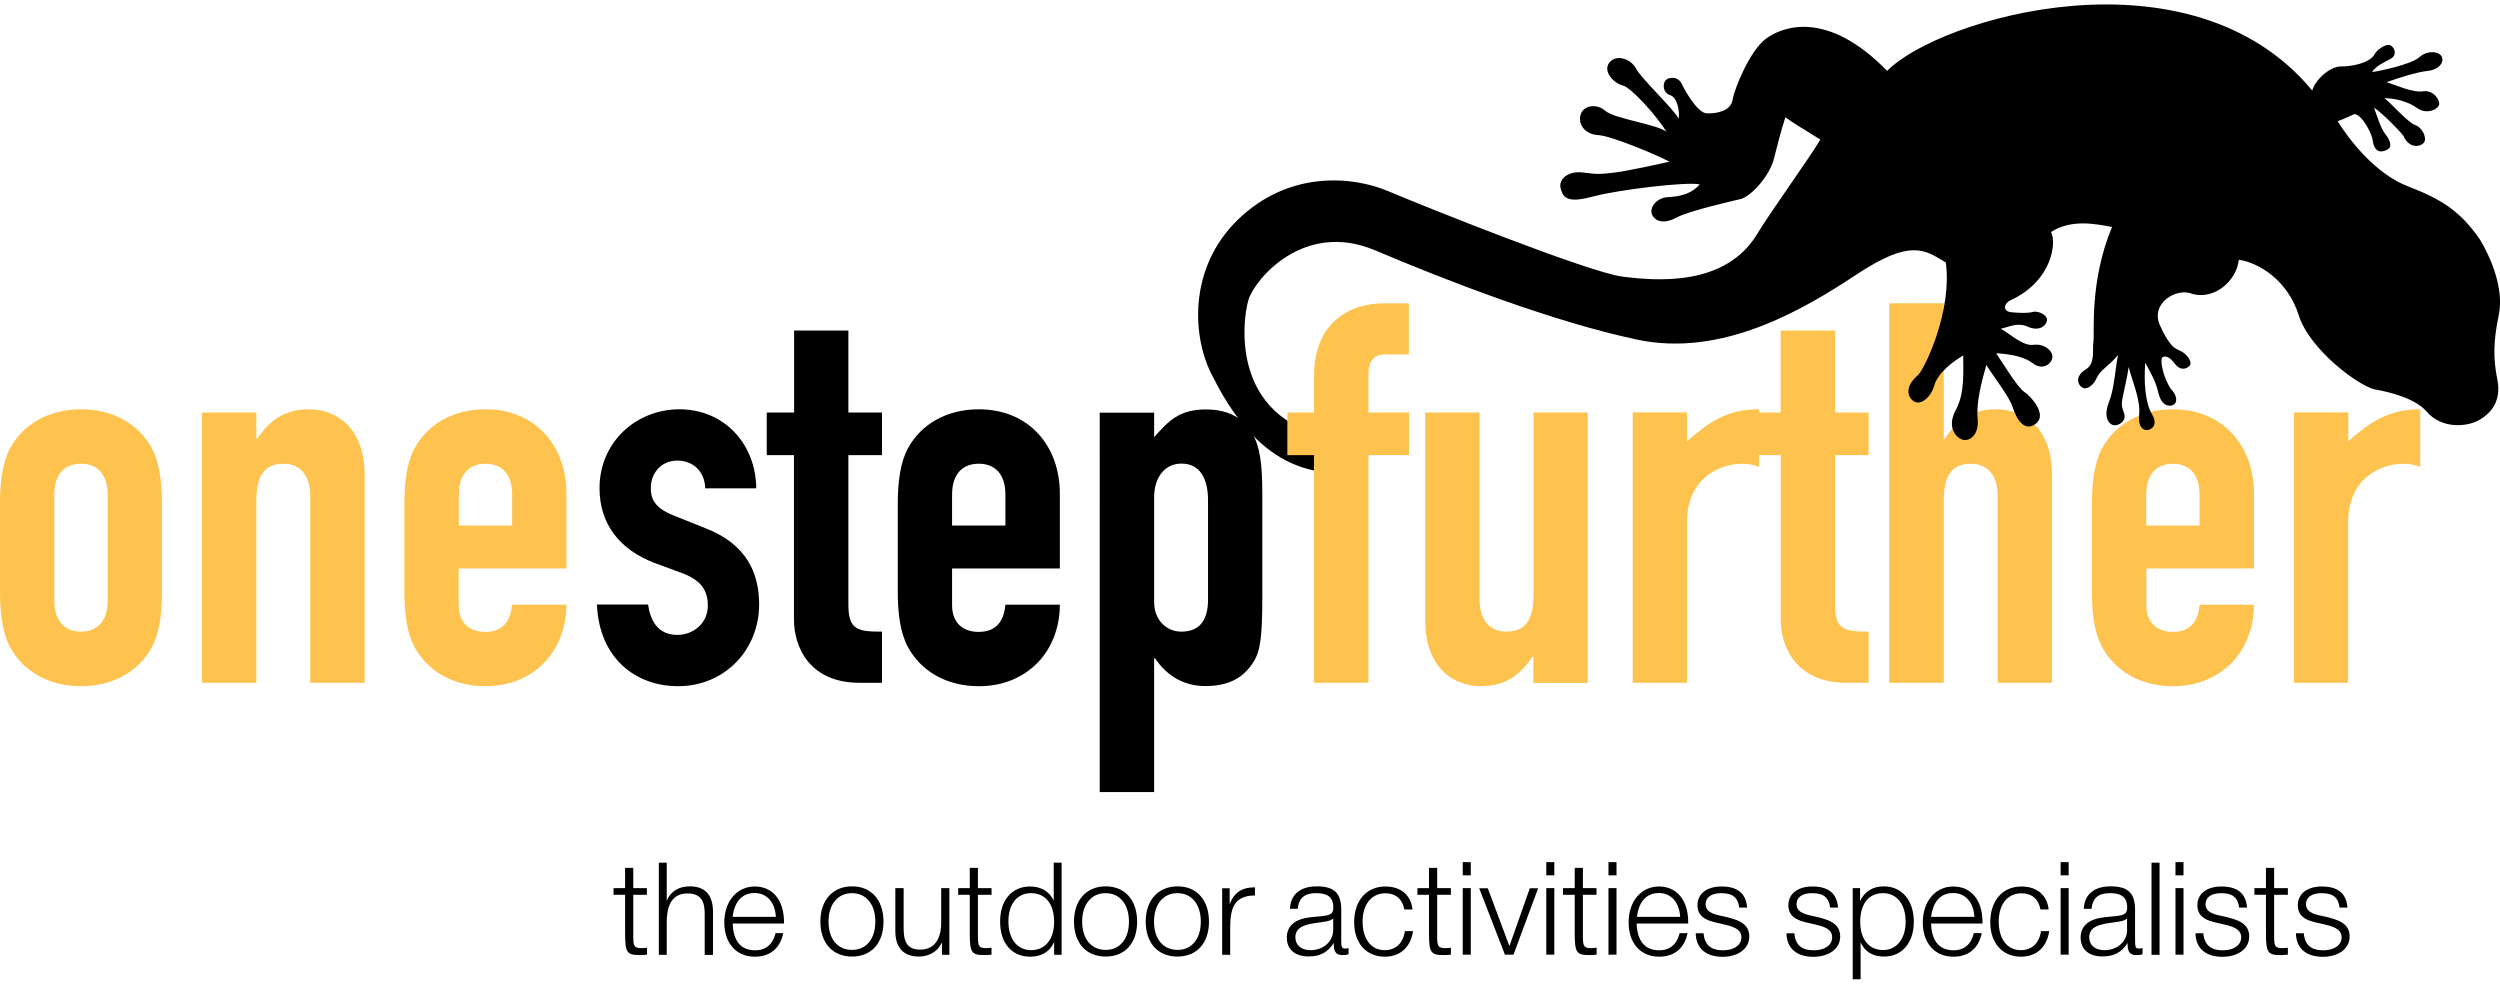 <?xml version="1.0" encoding="utf-8"?>
<!-- Generator: Adobe Illustrator 23.0.3, SVG Export Plug-In . SVG Version: 6.00 Build 0)  -->
<svg version="1.0" id="Layer_1" xmlns="http://www.w3.org/2000/svg" xmlns:xlink="http://www.w3.org/1999/xlink" x="0px" y="0px"
	 viewBox="0 0 183.73 72.33" enable-background="new 0 0 183.73 72.33" xml:space="preserve">
<g>
	<path fill-rule="evenodd" clip-rule="evenodd" fill="#FEC34E" d="M3.99,36.35c0-1.49,0.74-2.27,1.96-2.27
		c1.22,0,1.96,0.78,1.96,2.27v7.8c0,1.48-0.74,2.27-1.96,2.27c-1.21,0-1.96-0.79-1.96-2.27V36.35 M0,43.53
		c0,1.61,0.2,3.02,0.74,4.03c0.94,1.73,2.78,2.87,5.21,2.87c2.43,0,4.27-1.14,5.21-2.87c0.55-1.01,0.74-2.42,0.74-4.03v-6.55
		c0-1.61-0.2-3.02-0.74-4.04c-0.94-1.72-2.78-2.86-5.21-2.86c-2.43,0-4.27,1.14-5.21,2.86C0.2,33.96,0,35.37,0,36.98V43.53z"/>
	<path fill="#FEC34E" d="M14.84,50.18h4V36.82c0-1.76,0.51-2.74,2-2.74c1.25,0,1.96,0.9,1.96,2.35v13.75h4V34.94
		c0-3.57-2.12-4.86-4.12-4.86c-1.84,0-2.94,0.9-3.76,2.16h-0.08v-1.92h-4V50.18"/>
	<path fill-rule="evenodd" clip-rule="evenodd" fill="#FEC34E" d="M33.72,36.35c0-1.49,0.75-2.27,1.96-2.27
		c1.21,0,1.96,0.78,1.96,2.27v2.27h-3.92V36.35 M41.63,41.76v-5.49c0-3.49-2.27-6.19-5.95-6.19c-2.43,0-4.27,1.14-5.21,2.86
		c-0.55,1.02-0.75,2.43-0.75,4.04v6.55c0,1.61,0.2,3.02,0.75,4.03c0.94,1.73,2.78,2.87,5.21,2.87c1.84,0,3.29-0.67,4.35-1.76
		c1.01-1.06,1.6-2.59,1.6-4.23h-4c-0.08,0.87-0.43,2-1.96,2c-1.22,0-1.96-0.71-1.96-1.96v-2.7H41.63z"/>
	<path d="M55.58,35.88c-0.04-3.29-2.39-5.8-5.64-5.8c-3.21,0-5.88,2.43-5.88,5.8c0,2.67,1.53,4.54,4.04,5.49l1.92,0.71
		c1.53,0.54,2,1.33,2,2.43c0,1.33-1.1,2.15-2.24,2.15c-1.49,0-2-1.14-2.15-2.23h-3.76c0.16,3.92,2.82,6,5.96,6
		c3.45,0,5.96-2.7,5.96-6c0-2.35-0.94-4.43-3.92-5.6l-2.35-0.94c-1.49-0.59-1.69-1.29-1.69-2.04c0-1.02,0.7-2,1.96-2
		c1.06,0,2,0.71,2.04,2.04H55.58"/>
	<path d="M58.35,30.32h-2v3.13h2v12.07c0,2.12,1.21,4.66,4.82,4.66h1.65v-3.76c-1.77,0-2.47-0.12-2.47-1.96V33.45h2.47v-3.13h-2.47
		v-6.03h-3.99V30.32"/>
	<path fill-rule="evenodd" clip-rule="evenodd" d="M69.97,36.35c0-1.49,0.75-2.27,1.96-2.27c1.21,0,1.96,0.78,1.96,2.27v2.27h-3.92
		V36.35 M77.89,41.76v-5.49c0-3.49-2.27-6.19-5.95-6.19c-2.43,0-4.27,1.14-5.21,2.86c-0.55,1.02-0.75,2.43-0.75,4.04v6.55
		c0,1.61,0.2,3.02,0.75,4.03c0.94,1.73,2.78,2.87,5.21,2.87c1.84,0,3.29-0.67,4.35-1.76c1.02-1.06,1.6-2.59,1.6-4.23h-4
		c-0.08,0.87-0.43,2-1.96,2c-1.21,0-1.96-0.71-1.96-1.96v-2.7H77.89z"/>
	<path fill-rule="evenodd" clip-rule="evenodd" d="M88.78,44.07c0,1.26-0.43,2.35-1.96,2.35c-1.14,0-2-0.9-2-2.16v-7.72
		c0-1.45,0.78-2.47,2-2.47c1.37,0,1.96,1.1,1.96,2.7V44.07 M80.82,58.21h4v-9.83h0.07c0.86,1.29,2.12,2.04,3.68,2.04
		c1.92,0,2.9-0.74,3.57-1.8c0.51-0.82,0.63-1.96,0.63-4.82v-7.56c0-2.2-0.2-3.41-0.67-4.27c-0.71-1.29-1.88-1.88-3.48-1.88
		c-2,0-2.78,0.9-3.8,2.04v-1.8h-4V58.21z"/>
	<path fill="#FEC34E" d="M116.7,30.32h-4v13.36c0,1.76-0.51,2.74-2,2.74c-1.25,0-1.96-0.9-1.96-2.35V30.32h-4v15.25
		c0,3.56,2.12,4.86,4.11,4.86c1.84,0,2.94-0.9,3.76-2.16h0.08v1.92h4V30.32"/>
	<path fill-rule="evenodd" clip-rule="evenodd" fill="#FEC34E" d="M119.99,50.18h3.99V38.39c0-3.25,2.39-4.31,4.07-4.31
		c0.43,0,0.83,0.08,1.22,0.23v-4.23c-2.31,0-3.64,0.9-5.29,2.35v-2.12h-3.99V50.18"/>
	<path fill="#FEC34E" d="M130.87,30.32h-2v3.13h2v12.07c0,2.12,1.21,4.66,4.82,4.66h1.64v-3.76c-1.76,0-2.47-0.12-2.47-1.96V33.45
		h2.47v-3.13h-2.47v-6.03h-4V30.32"/>
	<path fill="#FEC34E" d="M138.85,50.18h4V36.82c0-1.76,0.51-2.74,2-2.74c1.26,0,1.96,0.9,1.96,2.35v13.75h4V34.94
		c0-3.57-2.11-4.86-4.12-4.86c-1.84,0-2.94,0.9-3.76,2.16h-0.08v-9.95h-4V50.18"/>
	<path fill-rule="evenodd" clip-rule="evenodd" fill="#FEC34E" d="M157.73,36.35c0-1.49,0.75-2.27,1.96-2.27
		c1.21,0,1.96,0.78,1.96,2.27v2.27h-3.92V36.35 M165.65,41.76v-5.49c0-3.49-2.27-6.19-5.95-6.19c-2.43,0-4.27,1.14-5.21,2.86
		c-0.55,1.02-0.75,2.43-0.75,4.04v6.55c0,1.61,0.2,3.02,0.75,4.03c0.94,1.73,2.78,2.87,5.21,2.87c1.84,0,3.29-0.67,4.35-1.76
		c1.02-1.06,1.6-2.59,1.6-4.23h-3.99c-0.08,0.87-0.43,2-1.96,2c-1.21,0-1.96-0.71-1.96-1.96v-2.7H165.65z"/>
	<path fill-rule="evenodd" clip-rule="evenodd" fill="#FEC34E" d="M168.58,50.18h3.99V38.39c0-3.25,2.39-4.31,4.08-4.31
		c0.43,0,0.82,0.08,1.22,0.23v-4.23c-2.31,0-3.65,0.9-5.29,2.35v-2.12h-3.99V50.18"/>
	<path d="M182.26,17.61c0.76,1.26,1.79,3.58,1.38,5.54c-0.41,1.96-0.41,3.19-0.11,4.72c0.31,1.53-0.38,2.43-1.28,2.97
		c-0.9,0.54-2.78,0.72-3.91-0.59c-0.83-0.97-2.7-1.44-3.8-1.63c-1.1-0.2-4.79-2.88-5.6-5.45c-0.81-2.58-2.94-3.87-4.41-4.08
		c-0.12,1.42-1.65,2.95-3.38,2.52c-1.17-0.52-3.15,0.67-2.41,2.3c0.74,1.64,1.15,1.7,1.42,1.84c0.56,0.22,1.01,0.87,0.75,1.14
		c-0.26,0.28-0.73,0.32-1.07-0.15c-0.34-0.47-0.68-0.63-0.91-0.49c-0.22,0.13,0.02,1.45,0.61,2.33c0.49,0.5,0.48,1,0.21,1.16
		c-0.27,0.16-0.88,0.16-1.12-0.85c-0.24-1.01-0.61-1.53-0.97-2.23c-0.11,1.35-0.01,2.94,0.48,3.75c0.38,0.63,0.2,1.04-0.21,1.17
		c-0.43,0.13-0.82-0.24-0.72-1.09c0.12-1.08-0.5-2.46-0.77-3.52c-0.15,1.07-0.47,2.18-0.5,2.63c-0.04,0.45,0.22,0.67,0.2,1.05
		c-0.02,0.4-0.56,0.7-0.88,0.58c-0.32-0.12-0.68-0.63-0.27-1.67c0.41-1.05,0.45-2.41,0.67-3.47c-0.71,0.85-1.3,1.09-1.56,1.67
		c-0.26,0.59-0.78,0.96-1.13,0.68c-0.35-0.28-0.4-0.86,0.33-1.3c0.72-0.43,0.45-1.5,0.55-2.04c0.1-0.55-0.32-4.4,1.37-8.42
		c-1.24-0.23-2.99-0.59-4.49,0.37c0.41,0.68,0.16,3.52-2.89,4.98c-0.59,0.24-0.71,0.86,0,0.92c0.71,0.06,1.21,0.07,1.57-0.03
		c0.37-0.1,1.13,0.24,1.02,0.67c-0.11,0.43-0.65,0.76-1.4,0.42c-0.76-0.34-1.34,0.01-1.99,0.15c0.74,0.41,1.63,1.29,2.42,1.18
		c0.79-0.11,1.52,0.5,1.35,1.03c-0.17,0.53-0.81,0.79-1.39,0.34c-0.58-0.45-1.51-0.68-2.72-0.75c0.53,0.78,1.59,2.54,2.08,2.85
		c0.49,0.32,1.66,1.64,0.88,2.29c-0.77,0.65-1.39-0.08-1.74-1.16c-0.25-0.81-1.4-2.23-1.94-3.12c-0.33,1.18-0.75,2.71-0.64,3.93
		c0.12,1.21-0.57,1.69-1.08,1.57c-0.5-0.13-1.22-0.92-0.52-2.2c0.71-1.28,0.52-3.12,0.54-4c-0.68,0.41-1.84,1.23-2.12,2.19
		c-0.28,0.96-1.02,1.47-1.48,1.2c-0.47-0.27-0.77-1.07,0.3-1.96c0.58-0.66,2.5-4.81,2.02-8.26c-1.53-0.92-2.54-1.78-6.57,0.89
		c-4.03,2.67-9.93,6.09-16.11,4.78c-6.18-1.31-13.99-4.33-19.25-6.56c-5.26-2.23-8.87,2.15-9.32,3.64
		c-0.45,1.49-1.49,9.34,7.15,10.28c2.85,0.25,1.48,2.67-0.09,2.5c-1.57-0.16-5.96,0.27-9.64-7.07c-1.58-2.84-1.9-8.04,1.83-11.63
		c3.72-3.59,8.37-3.19,11-2.08c2.63,1.11,14.73,5.97,17.25,6.29c2.52,0.32,7.54,0.73,9.88-3.12c1.05-1.73,3.73-5.42,4.65-6.95
		c-0.79-0.51-1.93-1.17-2.57-1.64c-0.34,1.06-0.56,1.93-0.85,3.08c-0.29,1.15-1.58,2.67-2.41,2.92c-0.69,0.17-3.77,0.86-4.7,1.35
		c-0.93,0.5-1.58,0.34-1.83-0.19c-0.25-0.52,0.35-1.25,1.12-1.29c0.78-0.04,1.69-0.16,2.38-0.94c-0.98-0.21-5.95,0.39-7.8,0.88
		c-1.84,0.5-2.22,0.17-2.42-0.56c-0.2-0.74,0.6-1.34,1.67-1.19c1.07,0.15,1.35,0.11,2.22,0.01c0.86-0.09,3.57-0.68,4.1-0.81
		c-0.91-0.49-4.27-1.9-5.22-1.95c-0.95-0.04-1.5-0.75-1.32-1.47c0.19-0.72,1.18-0.89,1.84-0.31c0.66,0.58,3.77,0.98,4.48,1.53
		c-0.65-1.08-2.56-3.24-3.21-3.4c-0.65-0.16-1.47-1.01-1-1.66c0.47-0.65,1.57-0.34,1.97,0.41c0.39,0.75,2.74,2.94,3.14,3.69
		c0.08-0.47-0.08-1.55-0.61-1.72c-0.53-0.17-0.58-0.75-0.39-1.05c0.19-0.3,0.94-0.38,1.21,0.19c0.28,0.57,1.18,2.17,1.86,2.19
		c0.69,0.02,1.76-0.14,1.9-1.02c0.15-0.88,1.28-3.58,2.41-4.44c1.13-0.87,4.47-2.26,8.94,2.34c3.79-3.88,22.3-9.36,31.24,1.44
		c0.24-0.82,1.32-1.78,2.13-1.77c0.8,0.01,2.05-0.25,2.43-0.85c0.12-0.31,0.87-0.89,1.21-0.69c0.33,0.2,0.47,0.73-0.02,0.99
		c-0.49,0.26-1.07,0.52-1.35,0.96c0.41-0.03,2.91-0.56,3.48-1.09c0.57-0.53,1.5-0.45,1.66,0.01c0.15,0.46-0.32,0.93-1.05,1
		c-0.73,0.07-2.2,0.52-3.02,0.83c0.64,0.2,1.95,0.79,2.66,0.67c0.72-0.12,1.22,0.55,1.2,0.93c-0.02,0.38-0.91,0.82-1.62,0.3
		c-0.71-0.52-1.71-0.72-2.4-0.73c0.53,0.42,1.72,1.79,2.26,1.98c0.54,0.19,0.9,0.99,0.63,1.3c-0.27,0.32-1.08,0.44-1.5-0.51
		c-0.3-0.4-1.57-1.69-2.16-2.07c0.22,0.57,0.47,1.49,0.85,1.97c0.38,0.47,0.46,0.91,0.19,1.08c-0.27,0.16-1.01,0.51-1.15-0.74
		c-0.11-0.49-0.75-1.76-1.32-1.84c-0.3,0.12-0.69,0.33-1.24,0.53c0.82,1.32,2.76,3.88,5.21,4.8
		C179.44,14.65,180.83,15.53,182.26,17.61"/>
	<path d="M176.15,26.57c0.41-0.24,0.98-0.03,1.29,0.48c0.31,0.51,0.22,1.12-0.19,1.37c-0.4,0.25-0.99,0.03-1.29-0.48
		C175.65,27.42,175.74,26.81,176.15,26.57"/>
	<path d="M179.9,24.47c0.41-0.24,0.99-0.03,1.29,0.48c0.31,0.51,0.22,1.12-0.18,1.37c-0.41,0.24-0.99,0.03-1.29-0.48
		C179.41,25.33,179.49,24.72,179.9,24.47"/>
	<path fill="#FEC34E" d="M96.57,50.18h4V33.45h2.98v-3.13h-2.98v-2.9c0-0.86,0.43-1.37,1.17-1.37h1.8v-3.76h-1.84
		c-2.59,0-5.13,1.49-5.13,5.33v2.7h-1.96v3.13h1.96V50.18"/>
	<path d="M47.55,70.16v-0.51c-0.16,0.02-0.28,0.03-0.4,0.03c-0.52,0-0.61-0.13-0.61-0.83v-3.09h1v-0.49h-1v-1.49h-0.6v1.49h-0.85
		v0.49h0.85v2.81c0,1.44,0.13,1.62,1.08,1.62C47.23,70.19,47.32,70.18,47.55,70.16"/>
	<path fill-rule="evenodd" clip-rule="evenodd" d="M52.4,70.16v-3.14c0-1.12-0.46-1.88-1.71-1.88c-0.78,0-1.4,0.35-1.69,1.06V63.4
		h-0.58v6.77H49v-2.39c0-1.01,0.25-2.12,1.53-2.12c0.96,0,1.26,0.56,1.26,1.46v3.06H52.4"/>
	<path fill-rule="evenodd" clip-rule="evenodd" d="M57.02,67.38h-3.18c0.11-0.92,0.56-1.75,1.61-1.75
		C56.36,65.63,56.96,66.3,57.02,67.38 M57.62,67.86v-0.08c0-1.62-0.83-2.63-2.15-2.63c-1.31,0-2.24,1.09-2.24,2.64
		c0,1.53,0.88,2.52,2.25,2.52c1.11,0,1.86-0.62,2.08-1.73H57c-0.2,0.82-0.72,1.26-1.5,1.26c-1.05,0-1.62-0.69-1.65-1.97H57.62z"/>
	<path fill-rule="evenodd" clip-rule="evenodd" d="M64.33,67.73c0,1.27-0.66,2.08-1.71,2.08c-1.07,0-1.73-0.8-1.73-2.09
		c0-1.26,0.68-2.08,1.72-2.08C63.66,65.64,64.33,66.46,64.33,67.73 M64.93,67.74c0-1.59-0.89-2.6-2.31-2.6
		c-1.41,0-2.33,1.01-2.33,2.58c0,1.59,0.91,2.58,2.33,2.58C64.03,70.3,64.93,69.32,64.93,67.74z"/>
	<path fill-rule="evenodd" clip-rule="evenodd" d="M69.77,70.16v-4.89h-0.6v2.52c0,1.29-0.55,2-1.54,2c-1.06,0-1.22-0.7-1.22-1.63
		v-2.89H65.8v3.16c0,1.12,0.52,1.87,1.73,1.87c0.43,0,0.88-0.14,1.2-0.4c0.21-0.17,0.31-0.3,0.5-0.64v0.91H69.77"/>
	<path d="M72.87,70.16v-0.51c-0.16,0.02-0.28,0.03-0.39,0.03c-0.52,0-0.61-0.13-0.61-0.83v-3.09h1v-0.49h-1v-1.49h-0.6v1.49h-0.85
		v0.49h0.85v2.81c0,1.44,0.13,1.62,1.07,1.62C72.54,70.19,72.64,70.18,72.87,70.16"/>
	<path fill-rule="evenodd" clip-rule="evenodd" d="M77.47,67.75c0,1.27-0.65,2.08-1.69,2.08c-1.02,0-1.67-0.82-1.67-2.12
		c0-1.26,0.64-2.07,1.66-2.07C76.83,65.64,77.47,66.43,77.47,67.75 M78.02,70.16V63.4h-0.58v2.79c-0.33-0.7-0.95-1.04-1.74-1.04
		c-1.34,0-2.2,1.01-2.2,2.58c0,1.59,0.86,2.58,2.22,2.58c0.83,0,1.47-0.39,1.75-1.09v0.95H78.02z"/>
	<path fill-rule="evenodd" clip-rule="evenodd" d="M82.97,67.73c0,1.27-0.66,2.08-1.71,2.08c-1.06,0-1.73-0.8-1.73-2.09
		c0-1.26,0.68-2.08,1.72-2.08C82.3,65.64,82.97,66.46,82.97,67.73 M83.57,67.74c0-1.59-0.89-2.6-2.31-2.6
		c-1.41,0-2.33,1.01-2.33,2.58c0,1.59,0.9,2.58,2.33,2.58C82.67,70.3,83.57,69.32,83.57,67.74z"/>
	<path fill-rule="evenodd" clip-rule="evenodd" d="M88.25,67.73c0,1.27-0.66,2.08-1.71,2.08c-1.06,0-1.73-0.8-1.73-2.09
		c0-1.26,0.68-2.08,1.72-2.08C87.58,65.64,88.25,66.46,88.25,67.73 M88.85,67.74c0-1.59-0.89-2.6-2.31-2.6
		c-1.41,0-2.34,1.01-2.34,2.58c0,1.59,0.9,2.58,2.33,2.58C87.95,70.3,88.85,69.32,88.85,67.74z"/>
	<path fill-rule="evenodd" clip-rule="evenodd" d="M92.23,65.81v-0.6c-0.94,0-1.52,0.36-1.86,1.24v-1.17h-0.55v4.89h0.59v-1.99
		C90.41,66.82,90.66,65.81,92.23,65.81"/>
	<path fill-rule="evenodd" clip-rule="evenodd" d="M97.98,68.3c0,0.94-0.76,1.53-1.67,1.53c-0.68,0-1.11-0.37-1.11-0.95
		c0-0.79,0.82-0.94,1.44-1.04l0.5-0.07c0.5-0.07,0.67-0.12,0.84-0.27V68.3 M99.11,70.13v-0.46c-0.1,0.03-0.14,0.04-0.22,0.04
		c-0.29,0-0.32-0.06-0.32-0.69v-2.16c0-1.18-0.47-1.72-1.79-1.72c-1.22,0-1.93,0.59-1.98,1.65h0.57c0.08-0.79,0.5-1.15,1.34-1.15
		c0.76,0,1.28,0.22,1.28,1.06c0,0.42-0.19,0.56-0.78,0.62l-0.82,0.08c-1.21,0.12-1.82,0.63-1.82,1.51c0,0.87,0.61,1.38,1.6,1.38
		c0.85,0,1.4-0.29,1.85-0.99c0,0.46,0.04,0.89,0.63,0.89C98.81,70.2,98.95,70.18,99.11,70.13z"/>
	<path d="M103.85,68.43h-0.6c-0.13,0.88-0.67,1.4-1.49,1.4c-0.99,0-1.62-0.82-1.62-2.1c0-1.27,0.66-2.08,1.67-2.08
		c0.76,0,1.25,0.41,1.4,1.19h0.6c-0.12-1.07-0.86-1.69-2-1.69c-1.39,0-2.29,1.04-2.29,2.63c0,1.54,0.89,2.53,2.27,2.53
		C102.91,70.3,103.67,69.61,103.85,68.43"/>
	<path d="M106.63,70.16v-0.51c-0.16,0.02-0.28,0.03-0.4,0.03c-0.52,0-0.61-0.13-0.61-0.83v-3.09h1.01v-0.49h-1.01v-1.49h-0.6v1.49
		h-0.85v0.49h0.85v2.81c0,1.44,0.13,1.62,1.08,1.62C106.3,70.19,106.39,70.18,106.63,70.16"/>
	<path fill-rule="evenodd" clip-rule="evenodd" d="M107.5,70.16h0.59v-4.89h-0.59V70.16z M107.5,64.33h0.59v-0.97h-0.59V64.33z"/>
	<polyline points="113.04,65.28 112.43,65.28 110.93,69.53 109.34,65.28 108.71,65.28 110.6,70.16 111.23,70.16 113.04,65.28 	"/>
	<path fill-rule="evenodd" clip-rule="evenodd" d="M113.64,70.16h0.59v-4.89h-0.59V70.16z M113.64,64.33h0.59v-0.97h-0.59V64.33z"/>
	<path d="M117.34,70.16v-0.51c-0.16,0.02-0.28,0.03-0.4,0.03c-0.52,0-0.61-0.13-0.61-0.83v-3.09h1v-0.49h-1v-1.49h-0.6v1.49h-0.86
		v0.49h0.86v2.81c0,1.44,0.13,1.62,1.08,1.62C117.02,70.19,117.11,70.18,117.34,70.16"/>
	<path fill-rule="evenodd" clip-rule="evenodd" d="M118.21,70.16h0.59v-4.89h-0.59V70.16z M118.21,64.33h0.59v-0.97h-0.59V64.33z"/>
	<path fill-rule="evenodd" clip-rule="evenodd" d="M123.48,67.38h-3.18c0.11-0.92,0.56-1.75,1.62-1.75
		C122.81,65.63,123.41,66.3,123.48,67.38 M124.07,67.86v-0.08c0-1.62-0.83-2.63-2.15-2.63c-1.31,0-2.23,1.09-2.23,2.64
		c0,1.53,0.88,2.52,2.25,2.52c1.1,0,1.86-0.62,2.08-1.73h-0.58c-0.2,0.82-0.71,1.26-1.5,1.26c-1.05,0-1.62-0.69-1.66-1.97H124.07z"
		/>
	<path d="M128.56,68.82c0-1.04-1.01-1.26-1.82-1.46c-0.54-0.12-1.39-0.22-1.39-0.91c0-0.51,0.43-0.81,1.15-0.81
		c0.83,0,1.23,0.32,1.32,1.06h0.58c-0.08-1.04-0.7-1.55-1.88-1.55c-1.09,0-1.77,0.54-1.77,1.38c0,1.08,1.08,1.2,1.88,1.39
		c0.53,0.13,1.35,0.28,1.35,0.96c0,0.58-0.54,0.96-1.35,0.96c-0.88,0-1.36-0.39-1.43-1.25h-0.58c0.03,1.12,0.75,1.73,2.01,1.73
		C127.78,70.3,128.56,69.7,128.56,68.82"/>
	<path d="M135.24,68.82c0-1.04-1.01-1.26-1.82-1.46c-0.54-0.12-1.39-0.22-1.39-0.91c0-0.51,0.42-0.81,1.15-0.81
		c0.83,0,1.23,0.32,1.32,1.06h0.58c-0.08-1.04-0.7-1.55-1.88-1.55c-1.09,0-1.77,0.54-1.77,1.38c0,1.08,1.08,1.2,1.88,1.39
		c0.53,0.13,1.34,0.28,1.34,0.96c0,0.58-0.54,0.96-1.35,0.96c-0.89,0-1.36-0.39-1.43-1.25h-0.58c0.03,1.12,0.75,1.73,2.01,1.73
		C134.46,70.3,135.24,69.7,135.24,68.82"/>
	<path fill-rule="evenodd" clip-rule="evenodd" d="M140.05,67.74c0,1.25-0.66,2.08-1.66,2.08c-1.04,0-1.68-0.8-1.68-2.08
		c0-1.31,0.63-2.1,1.66-2.1C139.4,65.63,140.05,66.46,140.05,67.74 M140.65,67.74c0-1.57-0.88-2.6-2.21-2.6
		c-0.79,0-1.39,0.36-1.74,1.07v-0.94h-0.54v6.7h0.58v-2.72c0.31,0.7,0.9,1.05,1.73,1.05C139.78,70.3,140.65,69.29,140.65,67.74z"/>
	<path fill-rule="evenodd" clip-rule="evenodd" d="M145.1,67.38h-3.18c0.11-0.92,0.56-1.75,1.61-1.75
		C144.44,65.63,145.04,66.3,145.1,67.38 M145.7,67.86v-0.08c0-1.62-0.83-2.63-2.15-2.63c-1.31,0-2.24,1.09-2.24,2.64
		c0,1.53,0.88,2.52,2.25,2.52c1.11,0,1.86-0.62,2.08-1.73h-0.58c-0.19,0.82-0.71,1.26-1.49,1.26c-1.04,0-1.62-0.69-1.65-1.97H145.7z
		"/>
	<path d="M150.6,68.43H150c-0.13,0.88-0.67,1.4-1.5,1.4c-0.98,0-1.61-0.82-1.61-2.1c0-1.27,0.65-2.08,1.67-2.08
		c0.76,0,1.25,0.41,1.4,1.19h0.6c-0.12-1.07-0.87-1.69-2-1.69c-1.39,0-2.29,1.04-2.29,2.63c0,1.54,0.9,2.53,2.27,2.53
		C149.67,70.3,150.43,69.61,150.6,68.43"/>
	<path fill-rule="evenodd" clip-rule="evenodd" d="M151.44,70.16h0.59v-4.89h-0.59V70.16z M151.44,64.33h0.59v-0.97h-0.59V64.33z"/>
	<path fill-rule="evenodd" clip-rule="evenodd" d="M156.33,68.3c0,0.94-0.76,1.53-1.68,1.53c-0.68,0-1.11-0.37-1.11-0.95
		c0-0.79,0.82-0.94,1.44-1.04l0.5-0.07c0.5-0.07,0.67-0.12,0.84-0.27V68.3 M157.46,70.13v-0.46c-0.1,0.03-0.14,0.04-0.22,0.04
		c-0.3,0-0.33-0.06-0.33-0.69v-2.16c0-1.18-0.47-1.72-1.79-1.72c-1.22,0-1.93,0.59-1.98,1.65h0.57c0.08-0.79,0.5-1.15,1.34-1.15
		c0.76,0,1.28,0.22,1.28,1.06c0,0.42-0.19,0.56-0.78,0.62l-0.82,0.08c-1.21,0.12-1.82,0.63-1.82,1.51c0,0.87,0.61,1.38,1.6,1.38
		c0.84,0,1.41-0.29,1.85-0.99c0,0.46,0.04,0.89,0.63,0.89C157.17,70.2,157.31,70.18,157.46,70.13z"/>
	<rect x="158.12" y="63.4" width="0.59" height="6.77"/>
	<path fill-rule="evenodd" clip-rule="evenodd" d="M159.88,70.16h0.59v-4.89h-0.59V70.16z M159.88,64.33h0.59v-0.97h-0.59V64.33z"/>
	<path d="M165.3,68.82c0-1.04-1-1.26-1.82-1.46c-0.54-0.12-1.39-0.22-1.39-0.91c0-0.51,0.43-0.81,1.15-0.81
		c0.83,0,1.23,0.32,1.32,1.06h0.58c-0.08-1.04-0.7-1.55-1.88-1.55c-1.09,0-1.77,0.54-1.77,1.38c0,1.08,1.08,1.2,1.88,1.39
		c0.53,0.13,1.34,0.28,1.34,0.96c0,0.58-0.54,0.96-1.35,0.96c-0.88,0-1.36-0.39-1.43-1.25h-0.58c0.03,1.12,0.75,1.73,2.01,1.73
		C164.52,70.3,165.3,69.7,165.3,68.82"/>
	<path d="M168.14,70.16v-0.51c-0.16,0.02-0.28,0.03-0.4,0.03c-0.52,0-0.61-0.13-0.61-0.83v-3.09h1.01v-0.49h-1.01v-1.49h-0.6v1.49
		h-0.85v0.49h0.85v2.81c0,1.44,0.13,1.62,1.08,1.62C167.82,70.19,167.91,70.18,168.14,70.16"/>
	<path d="M172.68,68.82c0-1.04-1.01-1.26-1.82-1.46c-0.54-0.12-1.39-0.22-1.39-0.91c0-0.51,0.42-0.81,1.15-0.81
		c0.83,0,1.23,0.32,1.32,1.06h0.58c-0.08-1.04-0.7-1.55-1.88-1.55c-1.09,0-1.77,0.54-1.77,1.38c0,1.08,1.07,1.2,1.88,1.39
		c0.53,0.13,1.34,0.28,1.34,0.96c0,0.58-0.54,0.96-1.35,0.96c-0.88,0-1.36-0.39-1.43-1.25h-0.58c0.03,1.12,0.75,1.73,2.01,1.73
		C171.9,70.3,172.68,69.7,172.68,68.82"/>
</g>
</svg>

